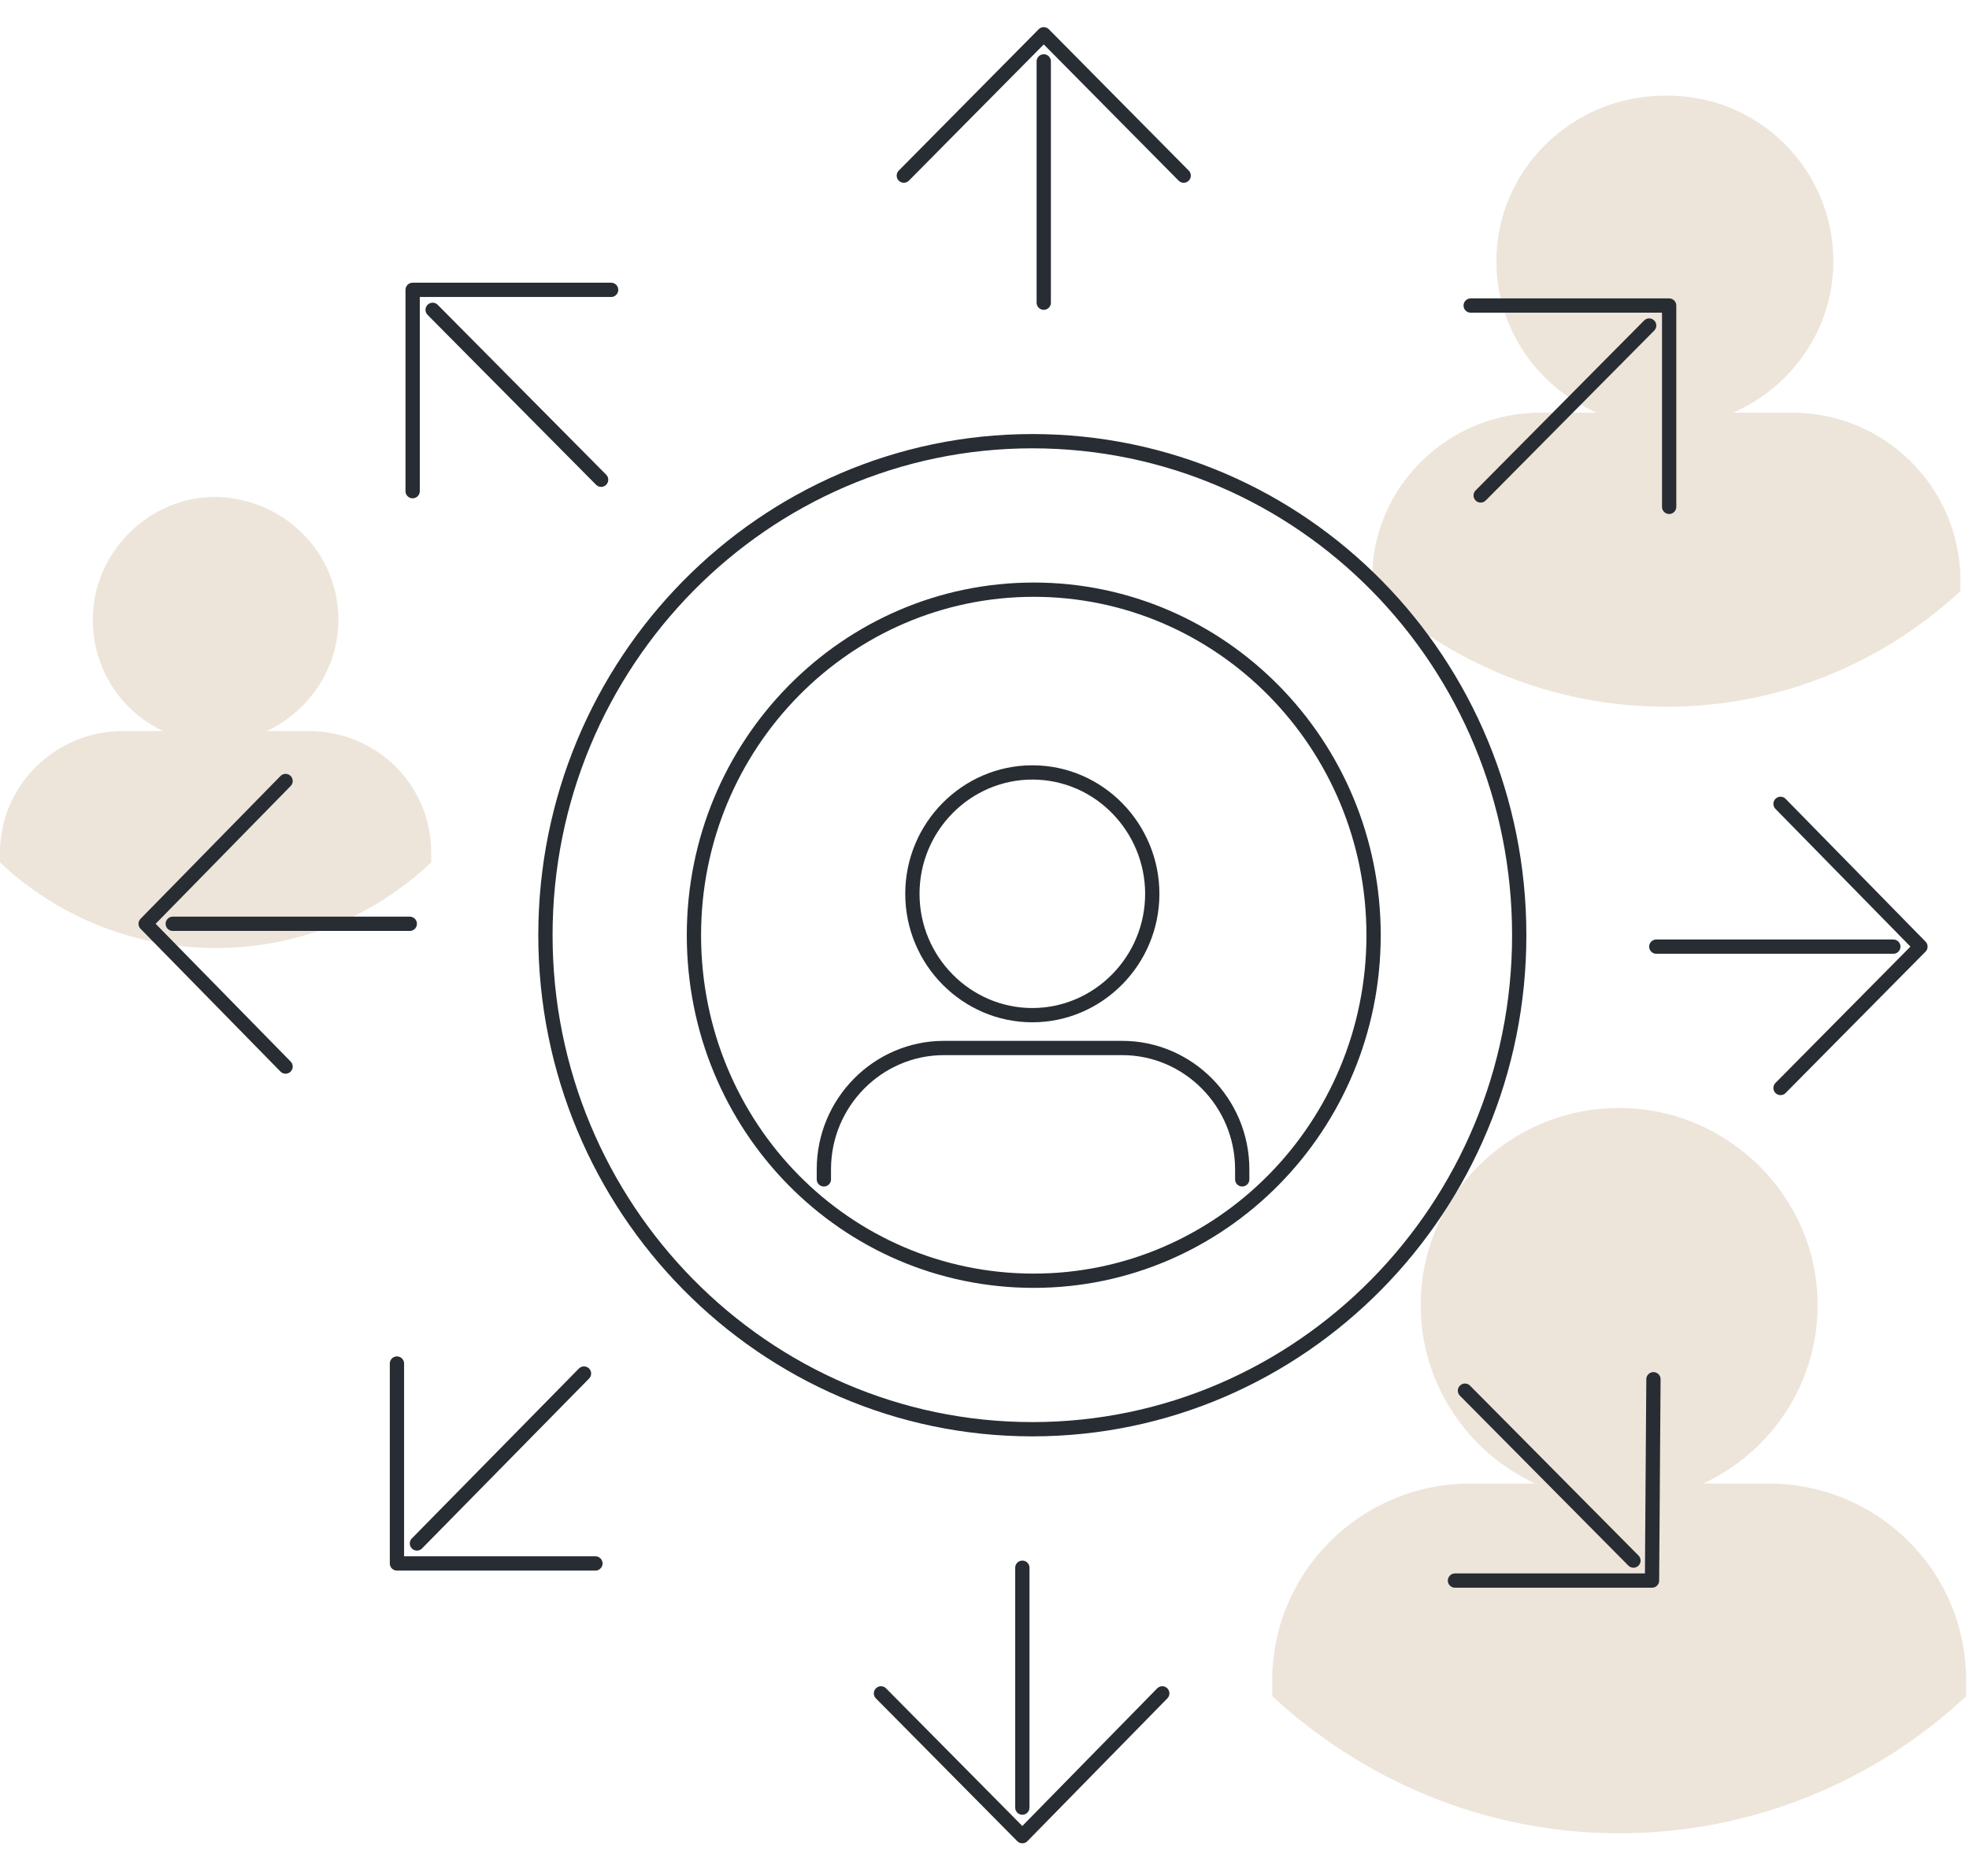 <?xml version="1.0" encoding="UTF-8"?> <!-- Generator: Adobe Illustrator 26.2.1, SVG Export Plug-In . SVG Version: 6.00 Build 0) --> <svg xmlns="http://www.w3.org/2000/svg" xmlns:xlink="http://www.w3.org/1999/xlink" x="0px" y="0px" viewBox="0 0 137.9 131.4" style="enable-background:new 0 0 137.9 131.4;" xml:space="preserve"> <style type="text/css"> .st0{fill:#EDE5DA;} .st1{fill:none;stroke:#282D33;stroke-linecap:round;stroke-linejoin:round;} .st2{fill:#EB302B;} .st3{fill:none;stroke:#282D33;stroke-width:1.004;stroke-linecap:round;stroke-linejoin:round;} .st4{fill:none;stroke:#282D33;stroke-width:1.119;stroke-linecap:round;stroke-linejoin:round;} .st5{fill:none;stroke:#282D33;stroke-width:1.109;stroke-linecap:round;stroke-linejoin:round;} .st6{fill:none;stroke:#282D33;stroke-width:0.973;stroke-linecap:round;stroke-linejoin:round;} .st7{fill:none;stroke:#282D33;stroke-width:0.978;stroke-linecap:round;stroke-linejoin:round;} .st8{fill:none;stroke:#282D33;stroke-width:0.715;stroke-linecap:round;stroke-linejoin:round;} .st9{fill:none;stroke:#282D33;stroke-linecap:round;stroke-linejoin:round;stroke-dasharray:1.94,1.94;} .st10{fill:none;stroke:#282D33;stroke-linecap:round;stroke-linejoin:round;stroke-dasharray:2.01,2.01;} .st11{fill:none;stroke:#282D33;stroke-width:0.966;stroke-linecap:round;stroke-linejoin:round;} </style> <g id="Icons"> </g> <g id="Layer_5"> <g> <path class="st0" d="M23.7,43.4c0,4.7-3.9,8.6-8.6,8.6c-4.8,0-8.6-3.8-8.6-8.6c0-4.7,3.9-8.6,8.6-8.6 C19.9,34.9,23.7,38.7,23.7,43.4z"></path> <path class="st0" d="M21.6,51.2h-13C3.9,51.2,0,55,0,59.7v0.7c3.9,3.7,9.3,6,15.1,6c5.9,0,11.2-2.3,15.1-6v-0.7 C30.2,55,26.4,51.2,21.6,51.2z"></path> </g> <g> <path class="st0" d="M127.3,91.4c0,7.6-6.2,13.8-13.9,13.8c-7.7,0-13.9-6.2-13.9-13.8c0-7.6,6.2-13.8,13.9-13.8 C121,77.6,127.3,83.8,127.3,91.4z"></path> <path class="st0" d="M123.8,103.9H103c-7.7,0-13.9,6.2-13.9,13.8v1.1c6.4,5.9,14.9,9.6,24.3,9.6c9.4,0,18-3.7,24.3-9.6v-1.1 C137.7,110,131.5,103.9,123.8,103.9z"></path> </g> <g> <path class="st0" d="M128.4,18.3c0,6.4-5.3,11.6-11.8,11.6c-6.5,0-11.8-5.2-11.8-11.6c0-6.4,5.3-11.6,11.8-11.6 C123.2,6.6,128.4,11.9,128.4,18.3z"></path> <path class="st0" d="M125.5,28.9h-17.6c-6.5,0-11.8,5.2-11.8,11.6v0.9c5.4,5,12.6,8.1,20.6,8.1c8,0,15.2-3.1,20.6-8.1v-0.9 C137.2,34.1,132,28.9,125.5,28.9z"></path> </g> <g> <path class="st1" d="M106.4,65.5c0,19.1-15.3,34.6-34.1,34.6c-18.8,0-34.1-15.5-34.1-34.6c0-19.1,15.3-34.6,34.1-34.6 C91.2,30.9,106.4,46.4,106.4,65.5z"></path> <g> <g> <polyline class="st1" points="82.9,12.3 73.1,2.4 63.3,12.3 "></polyline> <line class="st1" x1="73.1" y1="4.3" x2="73.1" y2="21.2"></line> </g> <g> <polyline class="st1" points="42.8,20.3 28.9,20.3 28.9,34.4 "></polyline> <line class="st1" x1="30.3" y1="21.7" x2="42.1" y2="33.6"></line> </g> <g> <polyline class="st1" points="20,54.7 10.2,64.7 20,74.7 "></polyline> <line class="st1" x1="12.1" y1="64.7" x2="28.7" y2="64.7"></line> </g> <g> <polyline class="st1" points="27.8,95.5 27.8,109.5 41.7,109.5 "></polyline> <line class="st1" x1="29.2" y1="108.1" x2="40.9" y2="96.2"></line> </g> <g> <polyline class="st1" points="101.9,110.7 115.7,110.7 115.8,96.6 "></polyline> <line class="st1" x1="114.4" y1="109.3" x2="102.6" y2="97.4"></line> </g> <g> <polyline class="st1" points="124.7,76.2 134.5,66.3 124.7,56.3 "></polyline> <line class="st1" x1="132.6" y1="66.3" x2="116" y2="66.3"></line> </g> <g> <polyline class="st1" points="61.7,118.6 71.6,128.6 81.4,118.6 "></polyline> <line class="st1" x1="71.6" y1="126.6" x2="71.6" y2="109.8"></line> </g> <g> <polyline class="st1" points="116.9,35.5 116.9,21.4 103,21.4 "></polyline> <line class="st1" x1="115.5" y1="22.8" x2="103.7" y2="34.7"></line> </g> </g> <g> <path class="st1" d="M96.2,65.5c0,13.4-10.7,24.2-23.8,24.2c-13.2,0-23.8-10.8-23.8-24.2c0-13.4,10.7-24.2,23.8-24.2 C85.5,41.3,96.2,52.1,96.2,65.5z"></path> <path class="st1" d="M80.7,62.6c0,4.7-3.8,8.5-8.4,8.5c-4.6,0-8.4-3.8-8.4-8.5c0-4.7,3.8-8.5,8.4-8.5C77,54.1,80.7,58,80.7,62.6z "></path> <path class="st1" d="M87,82.6v-0.7c0-4.7-3.8-8.5-8.4-8.5H66.1c-4.6,0-8.4,3.8-8.4,8.5v0.7"></path> </g> </g> </g> </svg> 
